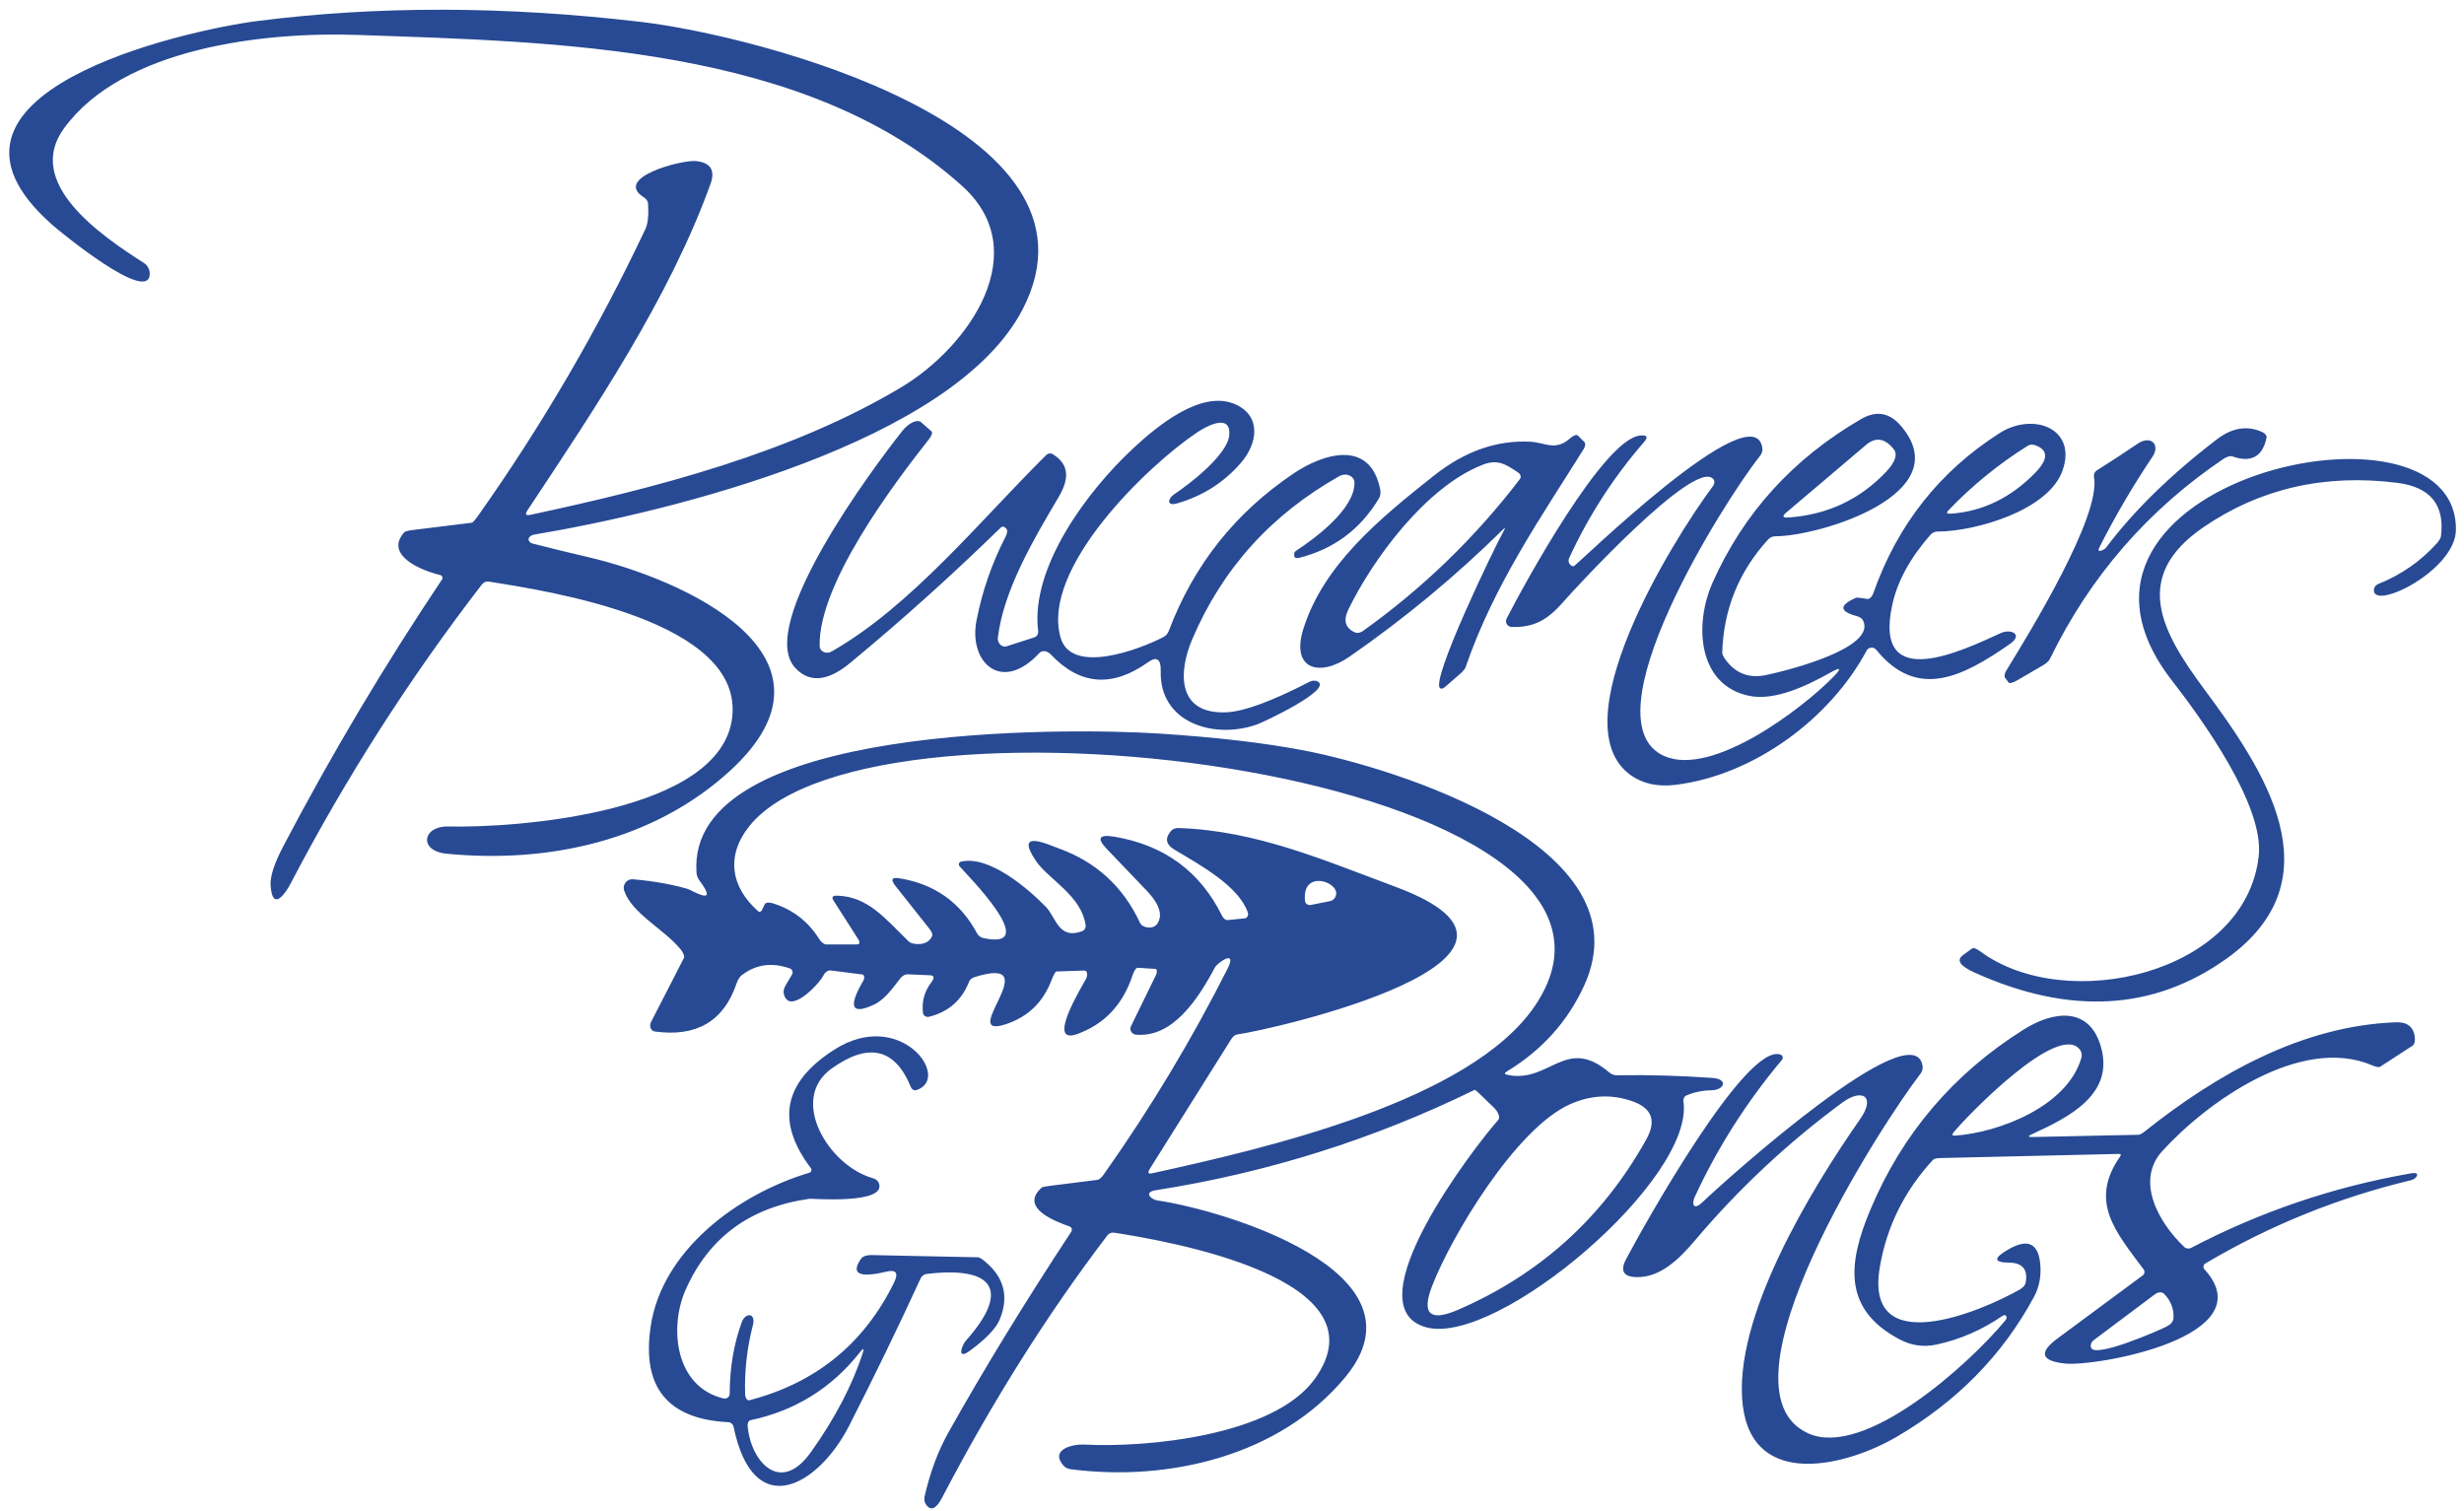 <svg xmlns="http://www.w3.org/2000/svg" xmlns:xlink="http://www.w3.org/1999/xlink" xmlns:serif="http://www.serif.com/" width="100%" height="100%" viewBox="0 0 287 176" xml:space="preserve" style="fill-rule:evenodd;clip-rule:evenodd;stroke-linejoin:round;stroke-miterlimit:2;"><path d="M62.05,63.31c2.133,0.547 4.273,1.07 6.42,1.57c10.96,2.54 31.21,11.45 16.58,24.88c-8.91,8.17 -21.21,10.84 -33.05,9.67c-3.29,-0.33 -2.78,-3.24 0.21,-3.17c8.01,0.19 31.73,-1.58 33.07,-12.67c1.36,-11.27 -21.25,-14.73 -28.35,-15.85c-0.3,-0.049 -0.605,0.075 -0.79,0.32c-8.467,10.98 -15.897,22.597 -22.29,34.85c-0.44,0.85 -2.12,3.56 -2.33,0.19c-0.067,-1.02 0.43,-2.54 1.49,-4.56c5.607,-10.687 11.77,-21.043 18.49,-31.07c0.01,-0.015 0.018,-0.031 0.025,-0.047c0.068,-0.162 -0.026,-0.358 -0.209,-0.434c-0.018,-0.008 -0.037,-0.014 -0.056,-0.019c-2.26,-0.53 -6.54,-2.35 -4.16,-4.99c0.084,-0.085 0.442,-0.18 0.9,-0.24l6.97,-0.86c0.092,-0.009 0.402,-0.361 0.74,-0.84c7.46,-10.56 13.947,-21.677 19.46,-33.35c0.293,-0.62 0.4,-1.603 0.32,-2.95c-0.019,-0.29 -0.194,-0.565 -0.47,-0.74c-3.7,-2.3 4.41,-4.41 6.05,-4.24c1.707,0.18 2.267,1.077 1.68,2.69c-4.82,13.33 -13.5,26.2 -21.32,38c-0.3,0.453 -0.183,0.623 0.35,0.51c14.52,-3.1 30.44,-7.19 43.27,-14.9c7.82,-4.71 15.5,-15.75 7.03,-23.39c-18.17,-16.38 -47.39,-16.79 -70.41,-17.6c-10.88,-0.39 -27.4,1.48 -34.23,10.9c-4.58,6.31 4.14,12.35 9.31,15.65c0.492,0.311 0.758,0.883 0.68,1.46c-0.4,3.11 -10.25,-4.93 -11.36,-5.91c-17.35,-15.3 15.42,-22.63 23.89,-23.72c14.047,-1.793 28.973,-1.757 44.78,0.11c13.23,1.56 55.28,12.2 44.42,33.38c-8,15.61 -41.01,23.65 -56.91,26.32c-0.347,0.06 -0.567,0.203 -0.66,0.43c-0.004,0.009 -0.007,0.019 -0.01,0.029c-0.069,0.226 0.125,0.487 0.43,0.58c0.013,0.004 0.026,0.008 0.04,0.011Zm59.02,12.74c-4.39,4.76 -8.28,1.12 -7.33,-3.78c0.667,-3.427 1.8,-6.69 3.4,-9.79c0.204,-0.38 0.229,-0.766 0.06,-0.92l-0.14,-0.13c-0.136,-0.129 -0.359,-0.12 -0.5,0.02c-5.627,5.493 -11.467,10.743 -17.52,15.75c-2.08,1.73 -4.49,2.72 -6.45,0.55c-4.49,-4.99 9.01,-23.16 12.53,-27.58c0.01,-0.012 0.02,-0.025 0.03,-0.037c0.723,-0.89 1.682,-1.326 2.125,-0.966c0.005,0.004 0.01,0.009 0.015,0.013l1.22,1.07c0.133,0.117 0.003,0.51 -0.29,0.88c-4.36,5.53 -12.91,16.97 -12.75,24.12c0.001,0.07 0.012,0.138 0.032,0.204c0.132,0.436 0.643,0.673 1.131,0.524c0.072,-0.022 0.142,-0.051 0.207,-0.088c9.23,-5.22 17.46,-15.41 25.02,-22.89c0.216,-0.21 0.544,-0.247 0.79,-0.09c2.06,1.3 1.79,3.07 0.64,5.01c-2.81,4.76 -6.4,10.77 -7.06,16.34c-0.007,0.064 -0.009,0.129 -0.004,0.193c0.035,0.498 0.425,0.882 0.863,0.851c0.058,-0.004 0.115,-0.016 0.171,-0.034l3.23,-1.04c0.294,-0.099 0.476,-0.42 0.43,-0.76c-0.91,-7.33 5.66,-16.22 11.06,-21.24c2.83,-2.64 8.07,-6.97 12.02,-5.09c2.96,1.41 2.44,4.55 0.58,6.72c-1.993,2.327 -4.497,3.92 -7.51,4.78c-1.2,0.34 -1.05,-0.57 -0.32,-1.06c1.83,-1.21 6.3,-4.66 6.44,-6.96c0.15,-2.52 -2.68,-0.97 -3.73,-0.27c-5.84,3.9 -18.27,15.9 -15.92,23.93c1.27,4.35 9.15,1.39 11.99,-0.09c0.277,-0.148 0.494,-0.401 0.61,-0.71c2.887,-7.647 7.73,-13.757 14.53,-18.33c3.45,-2.32 8.93,-4.06 10.1,1.88c0.071,0.367 0.014,0.734 -0.16,1.03c-2.167,3.613 -5.287,5.923 -9.36,6.93c-0.017,0.004 -0.034,0.007 -0.051,0.01c-0.223,0.033 -0.424,-0.064 -0.447,-0.216c-0.002,-0.011 -0.002,-0.023 -0.002,-0.034l0,-0.25c0,-0.131 0.076,-0.259 0.2,-0.34c2.32,-1.52 6.82,-4.87 6.82,-7.93c0,-0.088 -0.013,-0.175 -0.039,-0.258c-0.165,-0.54 -0.819,-0.826 -1.449,-0.634c-0.098,0.03 -0.193,0.071 -0.282,0.122c-7.94,4.473 -13.653,10.813 -17.14,19.02c-1.66,3.91 -1.72,8.75 4.02,8.48c2.047,-0.1 5.257,-1.28 9.63,-3.54c0.315,-0.164 0.655,-0.19 0.92,-0.07c1.99,0.89 -6.24,4.75 -7.02,5.03c-5.03,1.78 -11.37,-0.22 -11.21,-6.2c0.04,-1.433 -0.467,-1.773 -1.52,-1.02c-4.16,2.953 -7.927,2.637 -11.3,-0.95c-0.007,-0.007 -0.014,-0.014 -0.021,-0.021c-0.392,-0.392 -0.966,-0.462 -1.273,-0.156c-0.005,0.006 -0.011,0.011 -0.016,0.017Zm62.23,-10.09c0.24,0 21.14,-20.51 21.98,-13.73c0.032,0.294 -0.076,0.619 -0.3,0.9c-4.18,5.25 -20.35,30.92 -11.1,34.94c5.58,2.42 16.01,-5.49 19.68,-9.25c0.98,-1.007 0.857,-1.167 -0.37,-0.48c-2.66,1.5 -6.46,3.34 -9.48,2.7c-5.95,-1.26 -6.41,-8.27 -4.23,-13.19c3.6,-8.087 9.363,-14.433 17.29,-19.04c1.773,-1.027 3.323,-0.76 4.65,0.8c6.77,7.91 -9.45,12.85 -14.65,12.85c-0.317,0 -0.631,0.149 -0.86,0.41c-3.373,3.713 -5.143,8.08 -5.31,13.1c-0.007,0.208 0.129,0.517 0.37,0.84c1.173,1.627 2.757,2.23 4.75,1.81c2.81,-0.59 12.96,-3.21 11.26,-6.4c-0.113,-0.202 -0.385,-0.375 -0.74,-0.47c-2.02,-0.547 -2.037,-1.257 -0.05,-2.13c0.081,-0.029 0.437,-0.001 0.88,0.07l0.42,0.07c0.252,0.041 0.555,-0.244 0.71,-0.67c2.807,-7.973 7.717,-14.193 14.73,-18.66c3.85,-2.45 9.04,-0.57 7.31,4.37c-1.62,4.66 -10.18,7.1 -14.54,7.11c-0.324,0 -0.626,0.131 -0.83,0.36c-2.373,2.7 -3.86,5.42 -4.46,8.16c-2.3,10.51 8.37,5.24 12.63,3.31c1.21,-0.55 2.64,0.16 1.09,1.25c-5.47,3.81 -10.8,6.6 -15.59,0.69c-0.029,-0.036 -0.062,-0.069 -0.098,-0.099c-0.289,-0.236 -0.721,-0.193 -0.957,0.096c-0.029,0.035 -0.054,0.073 -0.075,0.113c-4.18,7.82 -13.01,14.48 -22.24,15.62c-2.067,0.253 -3.807,-0.12 -5.22,-1.12c-8.32,-5.93 4.66,-27.08 9.58,-33.69c0.193,-0.255 0.206,-0.589 0.03,-0.8c-2.11,-2.51 -16.29,12.93 -17.51,14.35c-1.78,2.04 -3.41,2.97 -5.99,2.87c-0.049,-0.002 -0.098,-0.009 -0.146,-0.022c-0.356,-0.093 -0.572,-0.462 -0.478,-0.818c0.012,-0.048 0.031,-0.095 0.054,-0.14c2.07,-4.05 11.27,-20.87 15.53,-21.31c0.827,-0.087 0.987,0.163 0.48,0.75c-3.56,4.1 -6.47,8.607 -8.73,13.52c-0.019,0.04 -0.034,0.083 -0.045,0.126c-0.091,0.362 0.114,0.73 0.454,0.816c0.04,0.01 0.08,0.016 0.121,0.018Zm53.76,-10.9c1.533,-1.573 1.537,-2.64 0.01,-3.2c-0.307,-0.119 -0.635,-0.097 -0.88,0.06c-3.393,2.12 -6.477,4.63 -9.25,7.53c-0.273,0.287 -0.177,0.413 0.29,0.38c3.707,-0.26 6.983,-1.85 9.83,-4.77Zm-17.36,-0.12c1.067,-1.14 1.357,-2.017 0.87,-2.63c-1.02,-1.28 -2.097,-1.44 -3.23,-0.48l-9.33,7.91c-0.473,0.407 -0.353,0.583 0.36,0.53c4.507,-0.327 8.283,-2.103 11.33,-5.33Zm25.07,9.19c0.13,-0.04 0.43,-0.2 0.52,-0.32c3.207,-4.28 7.507,-8.487 12.9,-12.62c1.793,-1.38 3.57,-1.667 5.33,-0.86c0.325,0.152 0.526,0.424 0.48,0.65c-0.467,2.22 -1.793,2.947 -3.98,2.18c-0.248,-0.087 -0.645,0.024 -1.04,0.29c-8.813,5.953 -15.55,13.717 -20.21,23.29c-0.123,0.251 -0.4,0.511 -0.78,0.73l-3.01,1.76c-0.479,0.276 -0.923,0.405 -1,0.29l-0.44,-0.58c-0.118,-0.161 -0.053,-0.51 0.16,-0.86c2.63,-4.28 11.07,-18 10.2,-22.53c-0.055,-0.296 0.076,-0.598 0.33,-0.76c1.607,-1.013 3.193,-2.05 4.76,-3.11c1.51,-1.03 2.68,0.09 1.72,1.52c-2.28,3.393 -4.343,6.917 -6.19,10.57c-0.173,0.34 -0.09,0.46 0.25,0.36Zm-69.69,-2.47c-5.553,5.467 -11.527,10.413 -17.92,14.84c-3.45,2.39 -6.9,1.51 -5.31,-3.38c2.37,-7.32 8.63,-12.56 15.23,-17.77c3.567,-2.813 7.303,-4.113 11.21,-3.9c1.66,0.09 2.88,1.13 4.59,-0.4c0.36,-0.32 0.759,-0.467 0.9,-0.33l0.75,0.75c0.159,0.161 0.138,0.495 -0.05,0.8c-4.62,7.44 -10.43,15.67 -13.79,25.49c-0.063,0.17 -0.308,0.452 -0.66,0.76l-1.74,1.51c-0.188,0.165 -0.412,0.223 -0.54,0.14c-1.22,-0.77 6.31,-16.41 7.44,-18.41c0.16,-0.293 0.123,-0.327 -0.11,-0.1Zm1.78,-6.6c-1.43,-0.97 -2.4,-1.62 -4.16,-0.93c-6.67,2.6 -12.86,11.11 -15.65,16.87c-0.607,1.247 -0.363,2.127 0.73,2.64c0.289,0.134 0.658,0.081 0.96,-0.14c6.987,-4.987 13.087,-10.89 18.3,-17.71c0.002,-0.003 0.004,-0.005 0.006,-0.008c0.153,-0.214 0.073,-0.538 -0.177,-0.716c-0.003,-0.002 -0.006,-0.004 -0.009,-0.006Zm53.77,55.73c9.93,7.4 30.93,2.71 32.46,-11.09c0.65,-5.9 -6.59,-15.9 -10.11,-20.44c-17.98,-23.16 33.23,-34.76 33.08,-17.56c-0.04,4.72 -9.49,9.38 -9.56,7.08c-0.012,-0.33 0.201,-0.639 0.53,-0.77c2.627,-1.047 4.887,-2.613 6.78,-4.7c0.298,-0.336 0.484,-0.654 0.51,-0.87c0.447,-3.647 -1.247,-5.713 -5.08,-6.2c-8.447,-1.073 -15.973,0.647 -22.58,5.16c-8.37,5.73 -4.98,12.05 0.03,18.8c6.95,9.36 15.68,22.16 2.63,31.47c-8.493,6.053 -18.267,6.59 -29.32,1.61c-1.72,-0.773 -2.167,-1.457 -1.34,-2.05l1.08,-0.78c0.123,-0.095 0.501,0.05 0.89,0.34Zm-55.09,14.39c4.93,1.08 6.81,-4.62 11.9,-0.27c0.252,0.213 0.56,0.33 0.87,0.33c3.727,-0.06 7.443,0.043 11.15,0.31c1.89,0.13 1.41,1.43 -0.16,1.44c-0.987,0.013 -1.937,0.21 -2.85,0.59c-0.262,0.106 -0.416,0.393 -0.37,0.69c1.37,9.03 -21.63,28.55 -29.94,26.33c-8.81,-2.36 5.69,-21.17 8.36,-24.14c0.26,-0.287 0.037,-0.939 -0.5,-1.46l-1.66,-1.6c-0.278,-0.273 -0.525,-0.48 -0.56,-0.47c-11.8,5.773 -24.193,9.673 -37.18,11.7c-1.4,0.22 -0.57,1.07 0.22,1.19c7.32,1.05 32.14,8.24 21.85,20.61c-7.55,9.08 -20.46,12.19 -31.97,10.69c-0.341,-0.045 -0.641,-0.198 -0.84,-0.43c-1.62,-1.89 1.13,-2.51 2.42,-2.44c7.36,0.39 22.07,-1.04 26.84,-7.62c8.52,-11.76 -17.26,-16.11 -23.35,-17.06c-0.3,-0.049 -0.605,0.075 -0.79,0.32c-6.987,9.173 -13.403,19.357 -19.25,30.55c-0.707,1.347 -1.34,1.597 -1.9,0.75c-0.16,-0.248 -0.207,-0.584 -0.13,-0.93c0.647,-2.793 1.553,-5.237 2.72,-7.33c4.113,-7.347 8.903,-15.177 14.37,-23.49c0.008,-0.012 0.015,-0.024 0.021,-0.037c0.097,-0.197 0.015,-0.439 -0.181,-0.536c-0.013,-0.006 -0.027,-0.012 -0.04,-0.017c-1.5,-0.53 -5.98,-2.14 -3.23,-4.55c0.023,-0.037 0.406,-0.114 0.9,-0.18l5.57,-0.7c0.194,-0.027 0.464,-0.255 0.71,-0.6c5.407,-7.64 10.22,-15.637 14.44,-23.99c1.18,-2.35 -1.18,-0.69 -1.46,-0.17c-2.07,3.9 -4.99,8.21 -9.19,7.85c-0.044,-0.003 -0.088,-0.011 -0.131,-0.022c-0.377,-0.1 -0.608,-0.478 -0.513,-0.839c0.011,-0.041 0.025,-0.081 0.044,-0.119l2.9,-5.94c0.012,-0.026 0.024,-0.052 0.035,-0.078c0.121,-0.3 0.104,-0.595 -0.039,-0.652c-0.014,-0.006 -0.03,-0.009 -0.046,-0.01l-2.08,-0.13c-0.161,-0.009 -0.4,0.337 -0.56,0.81c-1.133,3.473 -3.303,5.78 -6.51,6.92c-3.68,1.3 0.74,-5.79 1.08,-6.46c0.023,-0.046 0.042,-0.094 0.059,-0.143c0.124,-0.363 0.051,-0.722 -0.162,-0.794c-0.031,-0.011 -0.063,-0.015 -0.097,-0.013l-3.26,0.11c-0.106,-0.001 -0.351,0.429 -0.57,1c-0.967,2.567 -2.73,4.277 -5.29,5.13c-5.9,1.95 5.03,-8.18 -3.66,-5.48c-0.32,0.094 -0.566,0.299 -0.66,0.55c-0.84,2.147 -2.387,3.503 -4.64,4.07c-0.011,0.003 -0.022,0.005 -0.034,0.008c-0.317,0.063 -0.625,-0.119 -0.682,-0.405c-0.001,-0.007 -0.003,-0.015 -0.004,-0.023c-0.167,-1.313 0.15,-2.5 0.95,-3.56c0.413,-0.547 0.367,-0.83 -0.14,-0.85l-2.56,-0.11c-0.313,-0.013 -0.633,0.147 -0.86,0.43c-0.89,1.12 -1.81,2.51 -3.14,3.12c-2.587,1.193 -2.99,0.26 -1.21,-2.8c0.016,-0.028 0.031,-0.057 0.044,-0.086c0.12,-0.271 0.083,-0.554 -0.083,-0.628c-0.019,-0.008 -0.04,-0.014 -0.061,-0.016l-3.71,-0.47c-0.299,-0.034 -0.629,0.195 -0.82,0.57c-0.51,1.02 -4.02,4.72 -4.63,2.14c-0.064,-0.274 0.016,-0.63 0.22,-0.98l0.74,-1.25c0.008,-0.013 0.016,-0.027 0.023,-0.041c0.117,-0.242 0.018,-0.536 -0.219,-0.651c-0.015,-0.006 -0.029,-0.013 -0.044,-0.018c-2.093,-0.747 -3.967,-0.483 -5.62,0.79c-0.245,0.188 -0.466,0.548 -0.62,1.01c-1.487,4.36 -4.657,6.207 -9.51,5.54c-0.035,-0.005 -0.069,-0.014 -0.103,-0.025c-0.347,-0.121 -0.518,-0.552 -0.378,-0.957c0.014,-0.04 0.031,-0.08 0.051,-0.118l3.83,-7.46c0.095,-0.197 -0.05,-0.593 -0.36,-0.98c-1.92,-2.38 -5.72,-4.19 -6.6,-6.88c-0.022,-0.065 -0.036,-0.133 -0.044,-0.201c-0.062,-0.545 0.335,-1.045 0.88,-1.107c0.068,-0.007 0.136,-0.008 0.204,-0.002c2.347,0.207 4.45,0.577 6.31,1.11c0.53,0.15 3.79,2.2 1.43,-0.95c-0.202,-0.274 -0.324,-0.586 -0.35,-0.9c-1.29,-17.53 43.63,-16.9 53.89,-16.23c6.66,0.427 12.303,1.087 16.93,1.98c10.32,1.99 40.06,11.06 32.56,27.39c-1.92,4.187 -4.927,7.52 -9.02,10c-0.287,0.173 -0.27,0.297 0.05,0.37Zm-77.98,-20.86c3.53,0.14 5.43,2.54 8.29,5.34c0.159,0.158 0.486,0.265 0.89,0.29c0.887,0.06 1.493,-0.237 1.82,-0.89c0.091,-0.184 -0.017,-0.521 -0.27,-0.84l-3.98,-5.02c-0.593,-0.747 -0.453,-1.05 0.42,-0.91c4.107,0.66 7.13,2.797 9.07,6.41c0.153,0.286 0.424,0.49 0.74,0.56c7,1.51 -2.08,-7.53 -2.78,-8.37c-0.017,-0.02 -0.031,-0.042 -0.043,-0.065c-0.081,-0.162 -0.019,-0.36 0.138,-0.439c0.024,-0.012 0.049,-0.02 0.075,-0.026c3.26,-0.78 7.8,3.12 9.9,5.27c1.17,1.21 1.47,3.87 4.23,2.82c0.27,-0.107 0.432,-0.394 0.39,-0.69c-0.48,-3.45 -4.32,-5.34 -5.76,-7.45c-2.65,-3.86 1.44,-1.92 2.54,-1.53c4.413,1.573 7.6,4.48 9.56,8.72c0.107,0.231 0.372,0.414 0.71,0.49c0.833,0.167 1.353,-0.167 1.56,-1c0.227,-0.887 -0.28,-1.98 -1.52,-3.28l-4.64,-4.85c-1.18,-1.233 -0.883,-1.703 0.89,-1.41c5.827,0.98 10.013,4.057 12.56,9.23c0.155,0.311 0.417,0.505 0.65,0.48l1.99,-0.2c0.017,-0.002 0.034,-0.005 0.05,-0.009c0.245,-0.063 0.384,-0.354 0.31,-0.647c-0.006,-0.022 -0.012,-0.043 -0.02,-0.064c-1.08,-3.04 -5.43,-5.43 -8.53,-7.28c-1,-0.593 -1.137,-1.317 -0.41,-2.17c0.196,-0.233 0.514,-0.363 0.86,-0.35c9.07,0.3 16.9,3.73 25.25,6.83c22.44,8.31 -14.38,16.69 -18.44,17.22c-0.211,0.03 -0.468,0.253 -0.68,0.59l-9.45,15.05c-0.28,0.447 -0.2,0.623 0.24,0.53c13.14,-2.89 37.16,-8.37 44.67,-19.59c17.92,-26.74 -77.1,-38.89 -91.56,-20.85c-2.78,3.47 -2.13,7.14 1.04,9.92c0.009,0.008 0.019,0.015 0.029,0.021c0.121,0.075 0.292,0.022 0.379,-0.118c0.008,-0.014 0.016,-0.028 0.022,-0.043l0.33,-0.69c0.09,-0.197 0.5,-0.241 0.94,-0.1c2.3,0.713 4.093,2.09 5.38,4.13c0.251,0.404 0.58,0.66 0.85,0.66l3.5,0c0.413,0.007 0.47,-0.22 0.17,-0.68l-2.84,-4.44c-0.26,-0.393 -0.1,-0.58 0.48,-0.56Zm58.06,-0.09c0.36,-1.56 -4.04,-3 -3.61,0.73c0.001,0.006 0.002,0.012 0.003,0.019c0.049,0.286 0.343,0.479 0.651,0.426c0.009,-0.001 0.017,-0.003 0.026,-0.005l2.25,-0.45c0.329,-0.068 0.596,-0.351 0.68,-0.72Zm34.56,24.05c-2.42,-0.86 -4.847,-0.753 -7.28,0.32c-6.36,2.82 -13.86,15.42 -16.08,21.15c-1.273,3.28 -0.283,4.22 2.97,2.82c9.58,-4.14 16.903,-10.763 21.97,-19.87c1.193,-2.14 0.667,-3.613 -1.58,-4.42Zm20.47,38.68c6.51,2.89 18.61,-7.94 22.96,-13.21c0.136,-0.163 0.158,-0.376 0.05,-0.49c-0.1,-0.113 -0.237,-0.113 -0.41,0c-2.38,1.633 -4.937,2.747 -7.67,3.34c-1.507,0.327 -2.94,0.13 -4.3,-0.59c-6.66,-3.5 -6.06,-8.87 -3.41,-15.15c3.713,-8.827 9.663,-15.81 17.85,-20.95c3.51,-2.21 7.72,-2.7 9.02,2.12c1.48,5.43 -3.69,8.08 -8.06,10.07c-0.513,0.233 -0.49,0.343 0.07,0.33l12.32,-0.26c0.164,0.002 0.472,-0.165 0.81,-0.44c8.21,-6.53 18.21,-12.27 29.18,-12.66c1.28,-0.05 2.06,0.48 2.21,1.72c0.059,0.462 -0.044,0.86 -0.26,1l-3.78,2.46c-0.129,0.082 -0.504,0.014 -0.93,-0.17c-8.31,-3.54 -19.24,4.26 -24.46,10.01c-3.07,3.39 -0.54,8.18 2.57,11.14c0.215,0.207 0.543,0.252 0.81,0.11c8.067,-4.22 16.587,-7.11 25.56,-8.67c0.7,-0.12 0.92,0.017 0.66,0.41c-0.121,0.179 -0.355,0.319 -0.65,0.39c-8.467,2.033 -16.44,5.263 -23.92,9.69c-0.014,0.008 -0.029,0.018 -0.042,0.028c-0.194,0.144 -0.237,0.418 -0.097,0.607c0.009,0.012 0.019,0.024 0.029,0.035c7.18,7.88 -12.71,11.39 -16.28,10.98c-2.76,-0.313 -3.03,-1.29 -0.81,-2.93l9.91,-7.33c0.001,-0.001 0.003,-0.002 0.004,-0.003c0.218,-0.159 0.266,-0.468 0.108,-0.685l-0.002,-0.002c-3.17,-4.29 -6.46,-7.87 -2.73,-13.18c0.133,-0.193 0.063,-0.287 -0.21,-0.28l-20.75,0.48c-0.412,0.006 -0.738,0.084 -0.84,0.2c-3.327,3.6 -5.393,7.76 -6.2,12.48c-1.88,10.94 11.76,5.23 16.3,2.63c0.375,-0.213 0.628,-0.5 0.68,-0.77c0.293,-1.56 -0.357,-2.347 -1.95,-2.36c-1.807,-0.02 -1.813,-0.54 -0.02,-1.56c2.287,-1.307 3.517,-0.663 3.69,1.93c0.087,1.333 -0.16,2.537 -0.74,3.61c-3.66,6.793 -9.007,12.237 -16.04,16.33c-5.68,3.32 -16.65,6.21 -17.88,-3.64c-1.26,-10.14 7.96,-25.22 13.66,-33.38c1.86,-2.65 0.25,-3.64 -2.08,-1.92c-6.367,4.693 -12.1,10.06 -17.2,16.1c-1.92,2.26 -4.08,4.29 -6.78,4.22c-1.507,-0.04 -1.91,-0.73 -1.21,-2.07c1.86,-3.53 14.05,-25.47 18.04,-23.83c0.017,0.007 0.033,0.015 0.048,0.025c0.173,0.106 0.226,0.339 0.117,0.517c-0.011,0.017 -0.022,0.033 -0.035,0.048c-4.107,4.887 -7.493,10.21 -10.16,15.97c-0.35,0.74 -0.22,1.67 0.89,0.62c3.01,-2.86 24.78,-22.38 25.65,-15.83c0.039,0.294 -0.059,0.615 -0.27,0.89c-4.36,5.62 -24.57,36.75 -13.02,41.87Zm31.65,-44.65c-2.44,-3.49 -13.33,7.82 -14.76,9.59c-0.22,0.273 -0.157,0.397 0.19,0.37c5.09,-0.36 13.07,-3.4 14.7,-9.05c0.095,-0.321 0.047,-0.657 -0.13,-0.91Zm10.86,31.25c0.067,-1.113 -0.303,-2.073 -1.11,-2.88c-0.232,-0.234 -0.683,-0.204 -1.05,0.07l-7.13,5.34c-0.304,0.229 -0.424,0.608 -0.29,0.91c0.52,1.17 7.85,-2.01 8.83,-2.52c0.442,-0.233 0.73,-0.587 0.75,-0.92Zm-165.88,9.53c7.733,-2.007 13.35,-6.57 16.85,-13.69c0.553,-1.127 0.263,-1.557 -0.87,-1.29c-3.22,0.76 -4.203,0.253 -2.95,-1.52c0.19,-0.266 0.645,-0.423 1.19,-0.41l12.44,0.26c0.132,-0.001 0.456,0.2 0.82,0.51c2.207,1.847 2.77,4.087 1.69,6.72c-0.42,1.027 -1.56,2.23 -3.42,3.61c-1.72,1.28 -0.93,-0.68 -0.56,-1.09c5.41,-6.06 3.09,-8.73 -4.54,-7.81c-0.305,0.037 -0.571,0.235 -0.7,0.52c-2.673,5.807 -5.453,11.537 -8.34,17.19c-3.52,6.88 -11.1,11.41 -13.45,0.08c-0.058,-0.288 -0.301,-0.502 -0.59,-0.52c-7.1,-0.36 -10.12,-4.083 -9.06,-11.17c1.3,-8.7 9.88,-15.31 18.48,-17.89c0.021,-0.006 0.041,-0.014 0.06,-0.023c0.167,-0.084 0.235,-0.29 0.151,-0.457c-0.009,-0.017 -0.019,-0.034 -0.031,-0.05c-4.12,-5.44 -3.197,-10.05 2.77,-13.83c7.68,-4.87 13.66,3.36 9.54,4.73c-0.257,0.089 -0.551,-0.062 -0.66,-0.34c-1.847,-4.52 -4.923,-5.243 -9.23,-2.17c-5.04,3.59 -0.37,11.32 4.78,12.77c0.341,0.095 0.604,0.303 0.71,0.56c1.03,2.53 -7.81,1.81 -8.05,1.84c-6.96,0.973 -11.787,4.53 -14.48,10.67c-1.91,4.37 -1.19,11.27 4.46,12.59c0.02,0.005 0.041,0.008 0.062,0.011c0.31,0.037 0.596,-0.187 0.634,-0.497c0.002,-0.022 0.004,-0.043 0.004,-0.064c0.013,-3.053 0.487,-5.84 1.42,-8.36c0.4,-1.1 1.67,-1.11 1.28,0.39c-0.687,2.653 -0.987,5.343 -0.9,8.07c0.001,0.019 0.002,0.038 0.004,0.057c0.034,0.355 0.237,0.63 0.45,0.609c0.012,-0.001 0.024,-0.003 0.036,-0.006Zm-0.2,2.96c0.33,4.09 3.77,8.14 7.36,3.1c2.787,-3.907 4.793,-7.727 6.02,-11.46c0.22,-0.653 0.137,-0.737 -0.25,-0.25c-3.3,4.207 -7.56,6.863 -12.78,7.97c-0.227,0.044 -0.379,0.323 -0.35,0.64Z" style="fill:#284a94;"></path></svg>